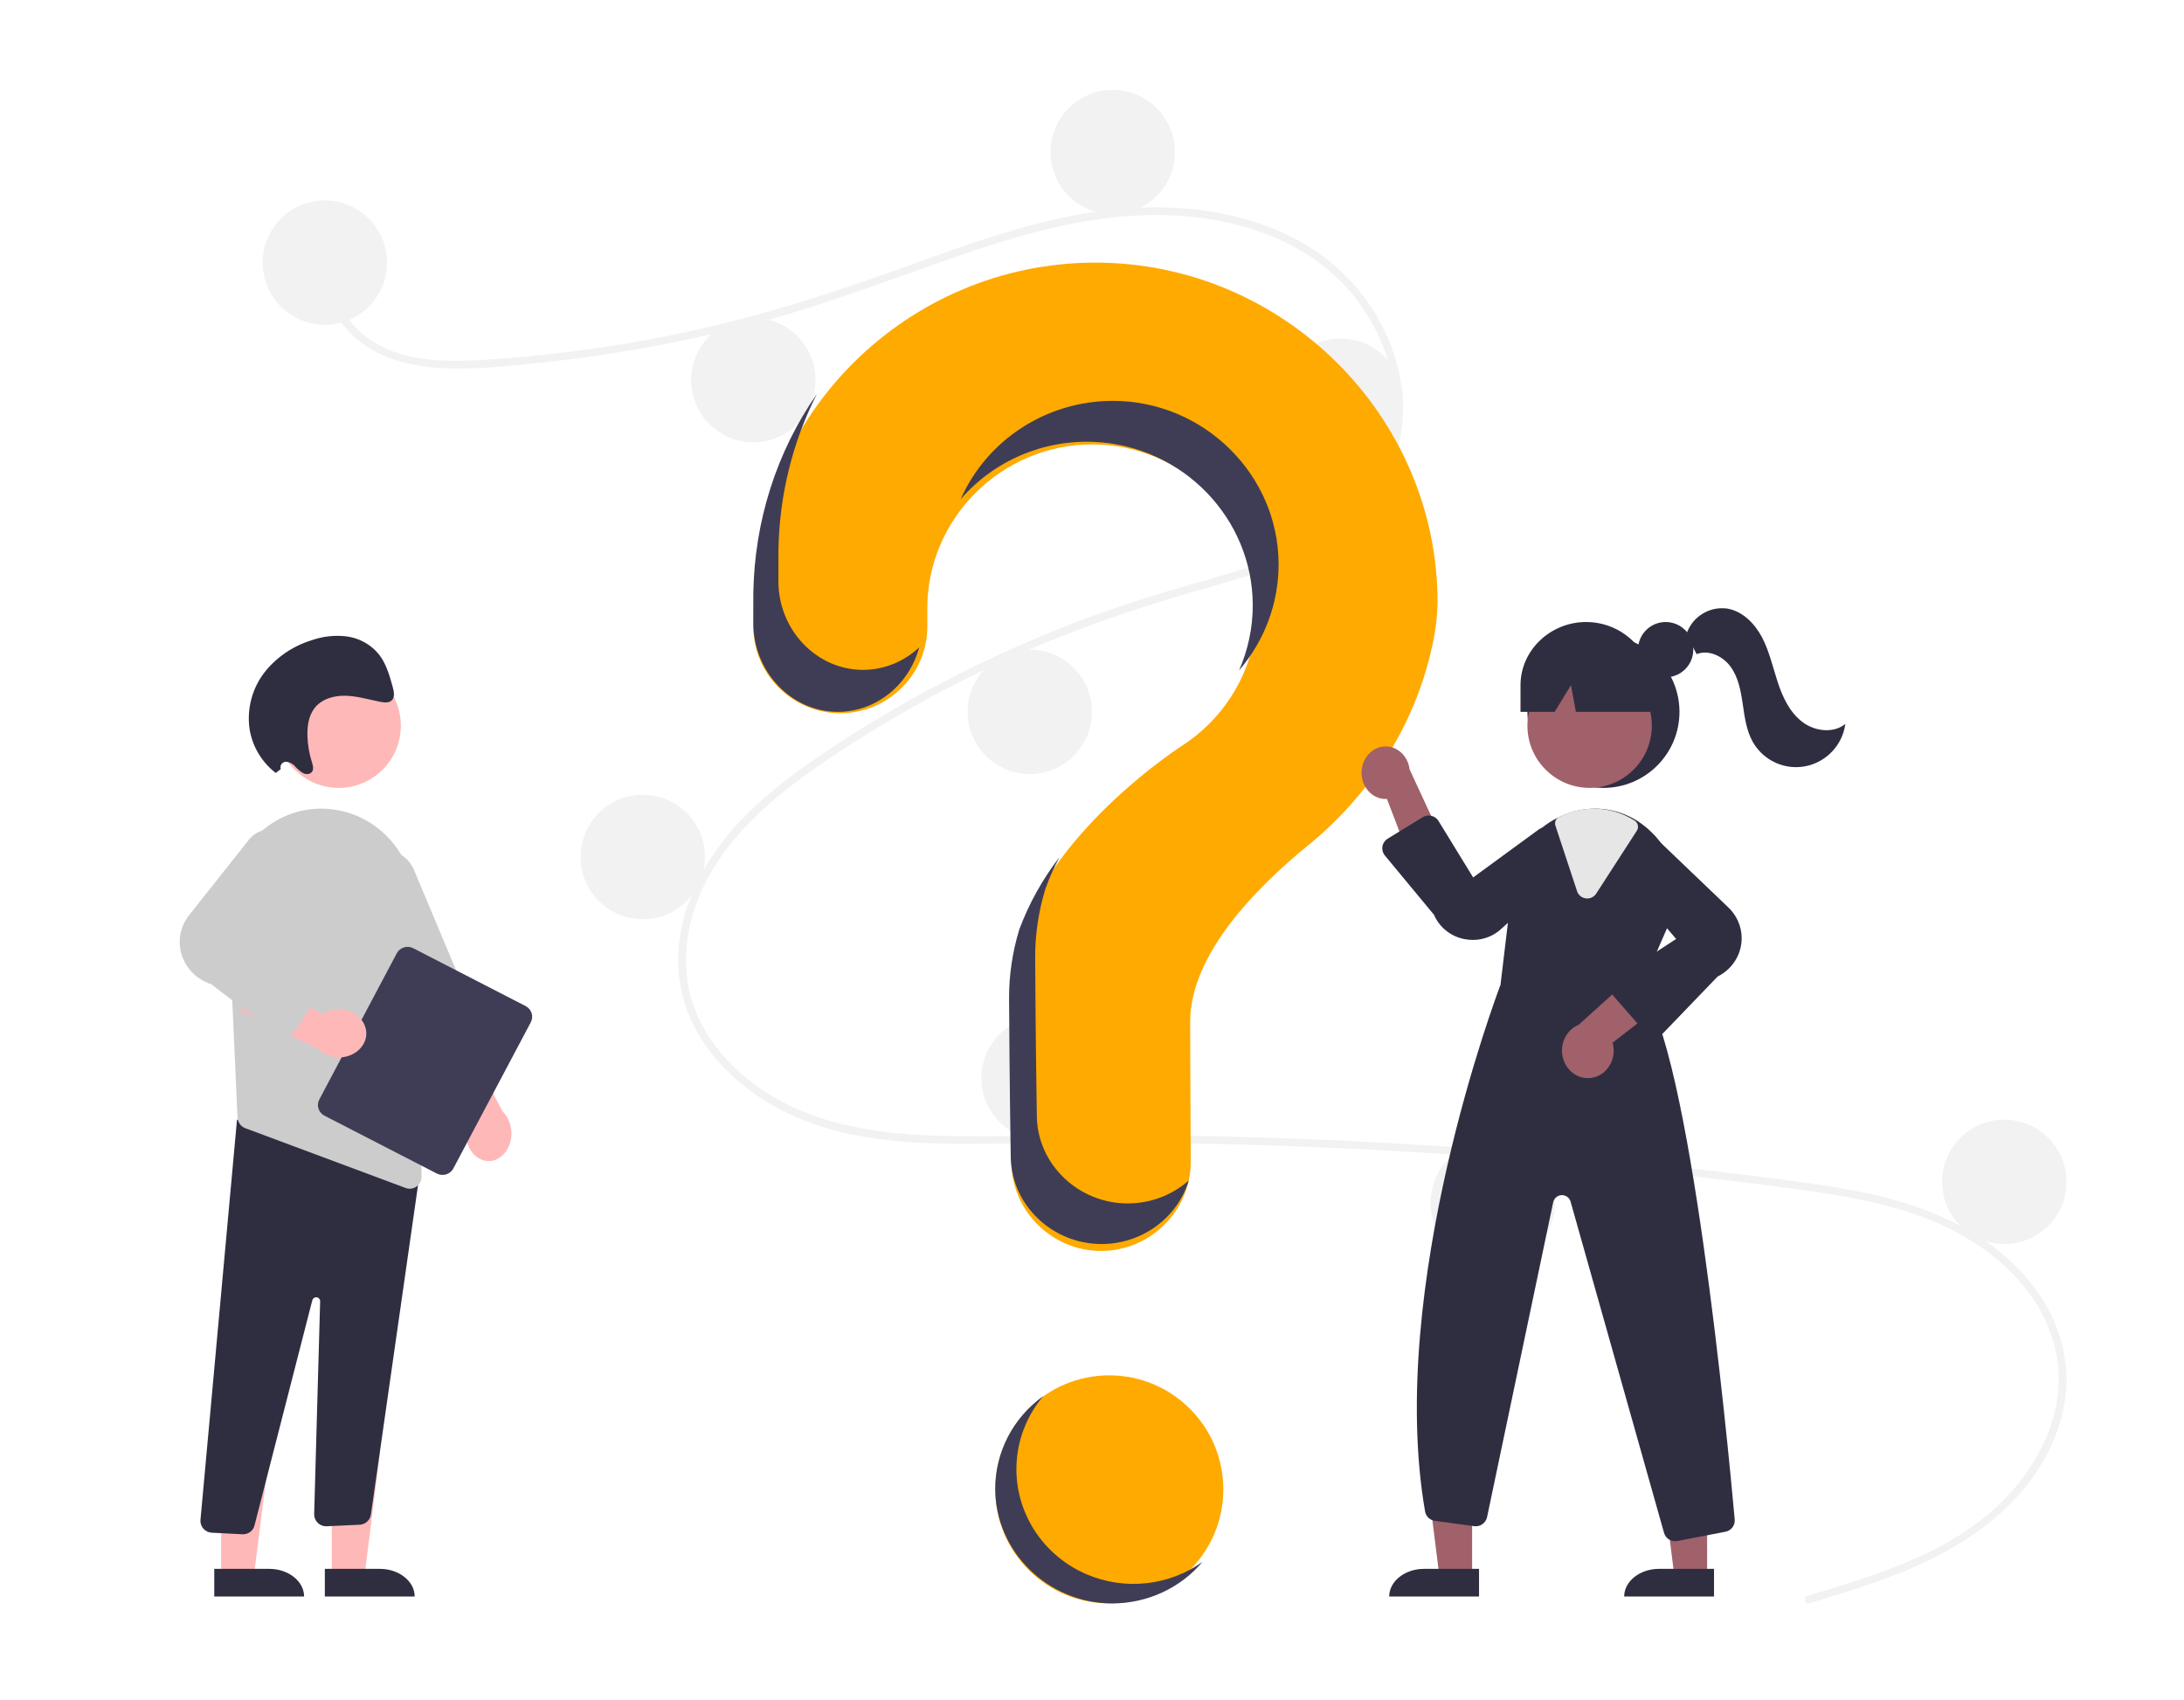 <?xml version="1.0" encoding="UTF-8"?>
<svg width="316px" height="246px" viewBox="0 0 316 246" version="1.1" xmlns="http://www.w3.org/2000/svg" xmlns:xlink="http://www.w3.org/1999/xlink">
    <title>keyword-research copy 3</title>
    <g id="Page-1" stroke="none" stroke-width="1" fill="none" fill-rule="evenodd">
        <g id="keyword-research-copy-3" transform="translate(-0, 0)">
            <rect id="Rectangle" fill="#FFFFFF" x="0" y="0" width="316" height="246"></rect>
            <g id="Group-46" transform="translate(26, 13)">
                <path d="M134.5,186 C143.607,186 151,193.393 151,202.5 C151,211.607 143.607,219 134.5,219 C125.393,219 118,211.607 118,202.5 C118,193.393 125.393,186 134.5,186 Z" id="Fill-1" fill="#FFAA01"></path>
                <path d="M235.507,217.907 C244.983,215.055 255.058,212.081 262.573,205.302 C269.288,199.245 273.822,189.995 271.04,180.91 C268.264,171.844 259.948,165.799 251.361,162.792 C246.492,161.087 241.397,160.141 236.304,159.397 C230.768,158.589 225.208,157.927 219.649,157.291 C197.144,154.711 174.554,153.136 151.88,152.564 C140.692,152.282 129.505,152.288 118.315,152.451 C108.322,152.596 97.797,152.593 88.526,148.337 C81.317,145.028 74.774,139.006 72.765,131.094 C70.447,121.96 74.724,112.659 80.859,106.045 C84.093,102.558 87.872,99.623 91.772,96.925 C96.001,93.997 100.379,91.277 104.851,88.738 C113.66,83.74 122.869,79.486 132.382,76.021 C137.075,74.311 141.838,72.836 146.643,71.475 C150.699,70.325 154.768,69.175 158.689,67.609 C166.269,64.582 173.478,59.455 175.405,51.049 C177.231,43.083 174.152,34.435 168.753,28.517 C162.507,21.67 153.089,18.668 144.06,18.183 C133.923,17.637 124.02,20.18 114.493,23.406 C104.331,26.847 94.388,30.803 84.012,33.59 C73.722,36.352 63.233,38.305 52.64,39.433 C47.455,39.987 42.113,40.611 36.897,40.188 C32.525,39.833 28.175,38.545 24.953,35.436 C22.191,32.77 20.545,29.107 21.111,25.24 C21.214,24.538 22.278,24.837 22.176,25.535 C21.488,30.241 24.68,34.578 28.614,36.799 C33.161,39.366 38.694,39.37 43.756,39.076 C54.733,38.412 65.635,36.833 76.35,34.355 C86.878,31.945 97.03,28.501 107.171,24.822 C116.802,21.327 126.649,17.916 136.939,17.159 C145.867,16.502 155.258,17.805 163.036,22.48 C169.872,26.589 174.899,33.442 176.5,41.304 C178.065,48.988 175.898,56.722 170.093,62.083 C164.083,67.635 155.843,70.008 148.163,72.194 C138.422,74.967 128.891,78.207 119.665,82.415 C110.314,86.669 101.345,91.721 92.858,97.516 C84.667,103.125 76.582,110.183 73.992,120.189 C72.785,124.851 73.008,129.794 75.027,134.197 C76.822,138.111 79.78,141.404 83.224,143.944 C91.444,150.004 101.802,151.249 111.73,151.372 C122.88,151.511 134.031,151.134 145.185,151.318 C167.917,151.691 190.601,153.078 213.24,155.477 C218.912,156.078 224.578,156.743 230.236,157.472 C235.326,158.127 240.432,158.778 245.436,159.942 C254.333,162.011 262.991,165.99 268.521,173.548 C270.974,176.825 272.495,180.708 272.92,184.782 C273.307,189.034 272.268,193.293 270.35,197.076 C266.103,205.448 258.149,210.773 249.702,214.271 C245.177,216.145 240.485,217.564 235.801,218.974 C235.119,219.179 234.827,218.111 235.507,217.907 L235.507,217.907 Z" id="Fill-2" fill="#F2F2F2"></path>
                <path d="M21,16 C25.967,16 30,20.033 30,25 C30,29.967 25.967,34 21,34 C16.033,34 12,29.967 12,25 C12,20.033 16.033,16 21,16 Z" id="Fill-3" fill="#F2F2F2"></path>
                <path d="M83,33 C87.967,33 92,37.033 92,42 C92,46.967 87.967,51 83,51 C78.033,51 74,46.967 74,42 C74,37.033 78.033,33 83,33 Z" id="Fill-4" fill="#F2F2F2"></path>
                <path d="M135,0 C139.967,0 144,4.033 144,9 C144,13.967 139.967,18 135,18 C130.033,18 126,13.967 126,9 C126,4.033 130.033,0 135,0 Z" id="Fill-5" fill="#F2F2F2"></path>
                <path d="M168,36 C172.967,36 177,40.033 177,45 C177,49.967 172.967,54 168,54 C163.033,54 159,49.967 159,45 C159,40.033 163.033,36 168,36 Z" id="Fill-6" fill="#F2F2F2"></path>
                <path d="M123,81 C127.967,81 132,85.033 132,90 C132,94.967 127.967,99 123,99 C118.033,99 114,94.967 114,90 C114,85.033 118.033,81 123,81 Z" id="Fill-7" fill="#F2F2F2"></path>
                <path d="M67,102 C71.967,102 76,106.033 76,111 C76,115.967 71.967,120 67,120 C62.033,120 58,115.967 58,111 C58,106.033 62.033,102 67,102 Z" id="Fill-8" fill="#F2F2F2"></path>
                <path d="M125,134 C129.967,134 134,138.033 134,143 C134,147.967 129.967,152 125,152 C120.033,152 116,147.967 116,143 C116,138.033 120.033,134 125,134 Z" id="Fill-9" fill="#F2F2F2"></path>
                <path d="M190,152 C194.967,152 199,156.033 199,161 C199,165.967 194.967,170 190,170 C185.033,170 181,165.967 181,161 C181,156.033 185.033,152 190,152 Z" id="Fill-10" fill="#F2F2F2"></path>
                <path d="M264,149 C268.967,149 273,153.033 273,158 C273,162.967 268.967,167 264,167 C259.033,167 255,162.967 255,158 C255,153.033 259.033,149 264,149 Z" id="Fill-11" fill="#F2F2F2"></path>
                <path d="M132.142,25.001 C105.335,25.19 83.386,46.833 83.005,73.464 C83.001,73.71 83,75.439 83,77.7 C83,84.558 88.68,90.201 95.583,90.202 L95.583,90.202 C102.489,90.201 108.171,84.554 108.171,77.692 C108.171,77.688 108.171,77.685 108.171,77.681 C108.17,76.143 108.169,75.079 108.169,75.013 C108.169,75.011 108.169,75.01 108.169,75.008 C108.169,62.001 118.942,51.298 132.034,51.298 C145.126,51.298 155.899,62.001 155.899,75.008 C155.899,83.081 151.748,90.619 144.906,94.974 L144.91,94.979 C144.91,94.979 127.001,106.434 121.541,122.147 L121.546,122.148 C120.586,125.367 120.099,128.708 120.102,132.065 C120.102,133.445 120.183,145.521 120.341,155.322 C120.456,162.313 126.276,168.002 133.314,168 L133.314,168 C140.432,168 146.288,162.181 146.288,155.11 C146.288,155.083 146.288,155.056 146.288,155.03 C146.233,146.054 146.203,135.602 146.203,134.843 C146.203,125.195 155.572,115.581 163.268,109.312 C172.129,102.093 178.506,92.254 181.068,81.157 C181.635,78.872 181.947,76.532 182,74.179 C182,74.179 182,74.179 182,74.179 C182,47.201 159.655,25 132.5,25 C132.381,25 132.262,25 132.142,25.001 Z" id="Fill-12" fill="#FFAA01"></path>
                <path d="M206,79 C212.071,79 217,83.929 217,90 C217,96.071 212.071,101 206,101 C199.929,101 195,96.071 195,90 C195,83.929 199.929,79 206,79 Z" id="Fill-14" fill="#2F2E41"></path>
                <polygon id="Fill-15" fill="#A0616A" points="186.999 215 182.256 215 180 197 187 197"></polygon>
                <path d="M180.023,214 L188,214 L188,218 L175,218 C175,218 175,218 175,218 C175,215.806 177.267,214 180.023,214 Z" id="Fill-16" fill="#2F2E41"></path>
                <polygon id="Fill-17" fill="#A0616A" points="220.999 215 216.256 215 214 197 221 197"></polygon>
                <path d="M214.023,214 L222,214 L222,218 L209,218 C209,218 209,218 209,218 C209,215.806 211.267,214 214.023,214 Z" id="Fill-18" fill="#2F2E41"></path>
                <path d="M204,83 C208.967,83 213,87.033 213,92 C213,96.967 208.967,101 204,101 C199.033,101 195,96.967 195,92 C195,87.033 199.033,83 204,83 Z" id="Fill-19" fill="#A0616A"></path>
                <path d="M211.463,129.881 L215.525,120.558 C217.543,116.086 216.509,110.798 212.956,107.412 C212.599,107.06 212.22,106.73 211.821,106.426 C209.817,104.86 207.346,104.006 204.801,104 C203.09,104.007 201.4,104.382 199.848,105.1 C199.714,105.159 199.585,105.222 199.452,105.285 C199.197,105.407 198.946,105.54 198.702,105.676 C195.477,107.526 193.319,110.804 192.898,114.494 L191.105,129.501 C190.654,130.679 174.566,173.218 180.192,205.694 C180.315,206.404 180.889,206.956 181.604,207.05 L187.309,207.825 C188.168,207.942 188.982,207.369 189.16,206.522 L198.731,160.951 C198.857,160.355 199.388,159.924 199.999,159.924 C200.576,159.924 201.088,160.31 201.245,160.866 L214.767,208.789 C214.965,209.502 215.62,210 216.361,210 C216.469,210 216.576,209.989 216.683,209.97 L223.651,208.63 C224.486,208.474 225.072,207.699 224.993,206.854 C223.969,195.447 218.527,138.312 211.463,129.881 Z" id="Fill-20" fill="#2F2E41"></path>
                <path d="M171.023,98.385 C171.008,98.53 171,98.677 171,98.823 C171,100.897 172.566,102.604 174.47,102.604 C174.54,102.604 174.609,102.601 174.679,102.597 L179.416,115 L183,109.213 L177.952,98.321 C177.732,96.432 176.239,95 174.491,95 C172.721,95 171.217,96.468 171.023,98.385 Z" id="Fill-21" fill="#A0616A"></path>
                <path d="M204.205,142.969 C206.066,142.731 207.482,141.028 207.482,139.028 C207.482,138.637 207.428,138.247 207.321,137.873 L218,129.57 L211.571,127 L202.415,135.278 C200.965,135.864 200,137.355 200,139.01 C200,141.199 201.687,143 203.738,143 C203.895,143 204.051,142.99 204.205,142.969 Z" id="Fill-22" fill="#A0616A"></path>
                <path d="M187.116,123 C186.707,123 186.299,122.96 185.898,122.881 C183.928,122.51 182.271,121.19 181.484,119.364 L174.377,110.787 C174.133,110.493 174,110.124 174,109.744 C174,109.174 174.299,108.644 174.788,108.344 L179.843,105.246 C180.107,105.085 180.41,105 180.719,105 C181.299,105 181.839,105.301 182.14,105.791 L187.149,113.959 L196.74,106.942 C197.255,106.675 197.827,106.536 198.408,106.536 C200.379,106.536 202,108.141 202,110.091 C202,111.048 201.61,111.965 200.919,112.634 L191.345,121.278 C190.221,122.381 188.7,123.001 187.116,123 Z" id="Fill-23" fill="#2F2E41"></path>
                <path d="M213.397,137 C213.384,137 213.371,137 213.357,137 C212.867,136.988 212.405,136.773 212.086,136.41 L207.416,131.075 C207.147,130.768 207,130.378 207,129.974 C207,129.409 207.289,128.88 207.769,128.567 L216.514,122.859 L208.592,113.533 C208.244,112.965 208.06,112.315 208.06,111.654 C208.06,109.649 209.745,108 211.792,108 C212.722,108 213.619,108.341 214.306,108.954 L223.935,118.167 C225.25,119.343 226,121.009 226,122.753 C226,125.089 224.653,127.236 222.524,128.293 L214.655,136.469 C214.328,136.808 213.873,137 213.397,137 Z" id="Fill-24" fill="#2F2E41"></path>
                <path d="M203.657,117 C203.59,117 203.524,116.996 203.457,116.987 C202.865,116.916 202.367,116.509 202.185,115.948 L199.051,106.459 C198.889,105.965 199.124,105.424 199.597,105.198 L199.699,105.151 C199.791,105.107 199.883,105.064 199.976,105.023 C201.437,104.354 203.028,104.005 204.64,104 C206.731,104.004 208.776,104.611 210.523,105.746 C211.007,106.064 211.146,106.716 210.832,107.2 L204.952,116.296 C204.672,116.735 204.183,117.001 203.657,117 Z" id="Fill-25" fill="#E6E6E6"></path>
                <path d="M215,77 C217.208,77 219,78.792 219,81 C219,83.208 217.208,85 215,85 C212.792,85 211,83.208 211,81 C211,78.792 212.792,77 215,77 Z" id="Fill-26" fill="#2F2E41"></path>
                <path d="M203.492,77 C198.285,77 194,81.124 194,86.135 L194,90 L198.94,90 L201.302,86.135 L202.011,90 L217,90 L212.984,86.135 C212.984,81.124 208.7,77 203.492,77 Z" id="Fill-27" fill="#2F2E41"></path>
                <path d="M218,78.778 C218.798,76.275 221.299,74.694 223.895,75.05 C226.133,75.425 227.902,77.228 228.956,79.243 C230.01,81.257 230.497,83.511 231.206,85.673 C231.914,87.833 232.919,90.006 234.709,91.405 C236.498,92.804 239.243,93.183 241,91.744 C240.523,95.31 237.456,98 233.868,98 C231.271,98 228.868,96.59 227.595,94.32 C226.668,92.666 226.429,90.727 226.153,88.85 C225.879,86.973 225.521,85.031 224.414,83.492 C223.308,81.953 221.236,80.948 219.477,81.649 L218,78.778 Z" id="Fill-28" fill="#2F2E41"></path>
                <path d="M98.851,83.922 C92.144,83.921 86.624,78.134 86.624,71.102 C86.623,68.783 86.625,67.01 86.628,66.759 C86.731,58.817 88.639,51.014 92.194,44 C86.355,52.38 83.143,62.46 83.005,72.837 C83.001,73.089 83,74.862 83,77.18 C83,84.212 88.52,89.999 95.228,90 C100.687,89.998 105.516,86.166 107,80.658 C104.762,82.762 101.858,83.926 98.851,83.922 Z" id="Fill-29" fill="#3F3D56"></path>
                <path d="M132.408,50.943 C145.125,51.542 155.259,62.023 155.259,74.579 C155.259,77.82 154.584,81.027 153.275,84 C156.969,79.721 159,74.281 159,68.661 C159,55.681 148.169,45 135.007,45 C125.47,45 116.799,50.608 113,59.234 C117.81,53.654 124.989,50.587 132.408,50.943 Z" id="Fill-30" fill="#3F3D56"></path>
                <path d="M137.161,161.124 C130.032,161.125 124.136,155.485 124.02,148.554 C123.86,138.837 123.777,126.865 123.777,125.497 C123.775,122.169 124.268,118.857 125.24,115.666 L125.236,115.665 C125.81,114.063 126.503,112.504 127.311,111 C124.832,114.212 122.86,117.764 121.459,121.541 L121.463,121.542 C120.491,124.734 119.998,128.045 120,131.374 C120,132.742 120.083,144.714 120.243,154.431 C120.358,161.362 126.255,167.001 133.384,167 C139.207,166.999 144.368,163.235 146,157.8 C143.585,159.942 140.429,161.128 137.161,161.124 Z" id="Fill-31" fill="#3F3D56"></path>
                <polygon id="Fill-32" fill="#FFB8B8" points="22.001 215 26.744 215 29 197 22 197"></polygon>
                <path d="M34,218 L21,218 L21,214 L28.977,214 C31.732,214 34,215.805 34,218 Z" id="Fill-33" fill="#2F2E41"></path>
                <polygon id="Fill-34" fill="#FFB8B8" points="6.001 215 10.743 215 13 197 6 197"></polygon>
                <path d="M18,218 L5,218 L5,214 L12.977,214 C15.732,214 18,215.805 18,218 Z" id="Fill-35" fill="#2F2E41"></path>
                <path d="M9.062,208.997 L4.637,208.767 C3.724,208.72 3,207.964 3,207.06 C3,207.024 3.001,206.987 3.004,206.951 L8.293,149 L32.653,155.504 L35,154.871 L27.661,206.172 C27.533,206.965 26.859,207.567 26.05,207.615 L21.279,207.835 C21.247,207.837 21.215,207.838 21.183,207.838 C20.236,207.838 19.456,207.066 19.456,206.128 C19.456,206.113 19.456,206.097 19.456,206.081 L20.321,175.291 C20.321,175.286 20.321,175.28 20.321,175.275 C20.321,174.962 20.061,174.705 19.745,174.705 C19.473,174.705 19.237,174.896 19.181,175.159 L10.845,207.638 C10.683,208.429 9.972,209.003 9.156,209 C9.125,209 9.094,208.999 9.062,208.997 Z" id="Fill-36" fill="#2F2E41"></path>
                <path d="M23,83 C27.967,83 32,87.033 32,92 C32,96.967 27.967,101 23,101 C18.033,101 14,96.967 14,92 C14,87.033 18.033,83 23,83 Z" id="Fill-37" fill="#FFB8B8"></path>
                <path d="M7.016,118.681 L8.006,140.665 L8.363,148.663 C8.392,149.373 8.839,149.998 9.49,150.238 L32.703,158.894 C32.891,158.966 33.09,159.002 33.29,159 C33.292,159 33.295,159 33.298,159 C34.232,159 35,158.209 35,157.248 C35,157.23 35,157.212 34.999,157.193 L34.047,117.666 C33.919,111.003 29.163,105.321 22.779,104.206 C22.555,104.171 22.326,104.135 22.098,104.104 C18.201,103.606 14.283,104.911 11.409,107.666 C8.432,110.484 6.821,114.523 7.016,118.681 L7.016,118.681 Z" id="Fill-38" fill="#CCCCCC"></path>
                <path d="M43.722,154.812 C42.358,154.296 41.422,152.745 41.422,151.002 C41.422,150.209 41.615,149.434 41.978,148.776 L35,137.455 L41.021,137 L46.725,147.821 C47.528,148.579 48,149.751 48,150.992 C48,153.19 46.517,155 44.715,155 C44.378,155 44.043,154.937 43.722,154.812 Z" id="Fill-39" fill="#FFB8B8"></path>
                <path d="M38.293,145.87 C37.867,145.698 37.527,145.362 37.351,144.938 L25.361,116.402 C25.123,115.836 25,115.228 25,114.613 C25,112.082 27.085,110 29.618,110 C31.476,110 33.16,111.12 33.878,112.831 L45.867,141.368 C46.234,142.243 45.816,143.264 44.94,143.632 L39.618,145.864 C39.195,146.043 38.717,146.045 38.293,145.87 Z" id="Fill-40" fill="#CCCCCC"></path>
                <path d="M20.197,146.09 L31.41,124.928 C31.858,124.086 32.927,123.755 33.782,124.194 L50.059,132.572 C50.913,133.013 51.248,134.068 50.803,134.91 L39.59,156.072 C39.142,156.914 38.073,157.245 37.218,156.806 L20.941,148.428 C20.087,147.987 19.752,146.932 20.197,146.09 Z" id="Fill-41" fill="#3F3D56"></path>
                <path d="M26.738,135.296 C26.161,133.955 24.689,133.062 23.053,133.062 C22.191,133.062 21.353,133.31 20.668,133.768 L9.02,127 L9,133.362 L20.064,138.813 C20.815,139.567 21.903,140 23.045,140 C25.214,140 27,138.436 27,136.536 C27,136.112 26.911,135.692 26.738,135.296 Z" id="Fill-42" fill="#FFB8B8"></path>
                <path d="M14.018,136.622 L4.551,129.4 C1.839,128.523 0,126.061 0,123.306 C0,121.822 0.533,120.384 1.508,119.235 L10.104,108.387 C10.849,107.51 11.966,107 13.143,107 C15.298,107 17.07,108.707 17.07,110.782 C17.07,111.283 16.967,111.778 16.767,112.24 L9.966,122.953 L19.961,127.519 C20.594,127.808 21,128.425 21,129.101 C21,129.432 20.902,129.756 20.719,130.036 L16.684,136.185 C16.408,136.604 15.96,136.892 15.452,136.976 C15.442,136.977 15.432,136.979 15.422,136.98 C14.923,137.053 14.415,136.923 14.018,136.622 Z" id="Fill-43" fill="#CCCCCC"></path>
                <path d="M14.627,98.282 C14.598,98.198 14.583,98.11 14.583,98.021 C14.583,97.602 14.915,97.25 15.339,97.218 C15.854,97.245 16.335,97.479 16.671,97.865 C17.011,98.252 17.408,98.588 17.847,98.862 C18.303,99.088 18.92,99.055 19.18,98.624 C19.424,98.219 19.256,97.677 19.109,97.206 C18.733,96.009 18.523,94.768 18.484,93.515 C18.442,92.118 18.642,90.659 19.427,89.568 C20.44,88.161 22.252,87.627 23.966,87.666 C25.681,87.704 27.367,88.226 29.066,88.556 C29.652,88.67 30.341,88.728 30.733,88.28 C31.15,87.804 30.997,87.033 30.82,86.39 C30.36,84.721 29.871,82.996 28.802,81.648 C27.646,80.248 25.994,79.331 24.18,79.083 C22.439,78.87 20.67,79.068 19.021,79.66 C16.335,80.495 13.97,82.119 12.245,84.314 C10.467,86.647 9.698,89.583 10.108,92.474 C10.508,94.992 11.862,97.268 13.896,98.841 L14.627,98.282 Z" id="Fill-44" fill="#2F2E41"></path>
                <path d="M131.24,214.794 C125.071,212.162 121.063,206.17 121.063,199.579 C121.063,195.718 122.439,191.975 124.952,189 C120.587,192.122 118,197.109 118,202.404 C118,211.508 125.649,219 134.943,219 C139.991,219 144.783,216.791 148,212.981 C143.146,216.456 136.752,217.148 131.24,214.794 Z" id="Fill-45" fill="#3F3D56"></path>
            </g>
        </g>
    </g>
</svg>